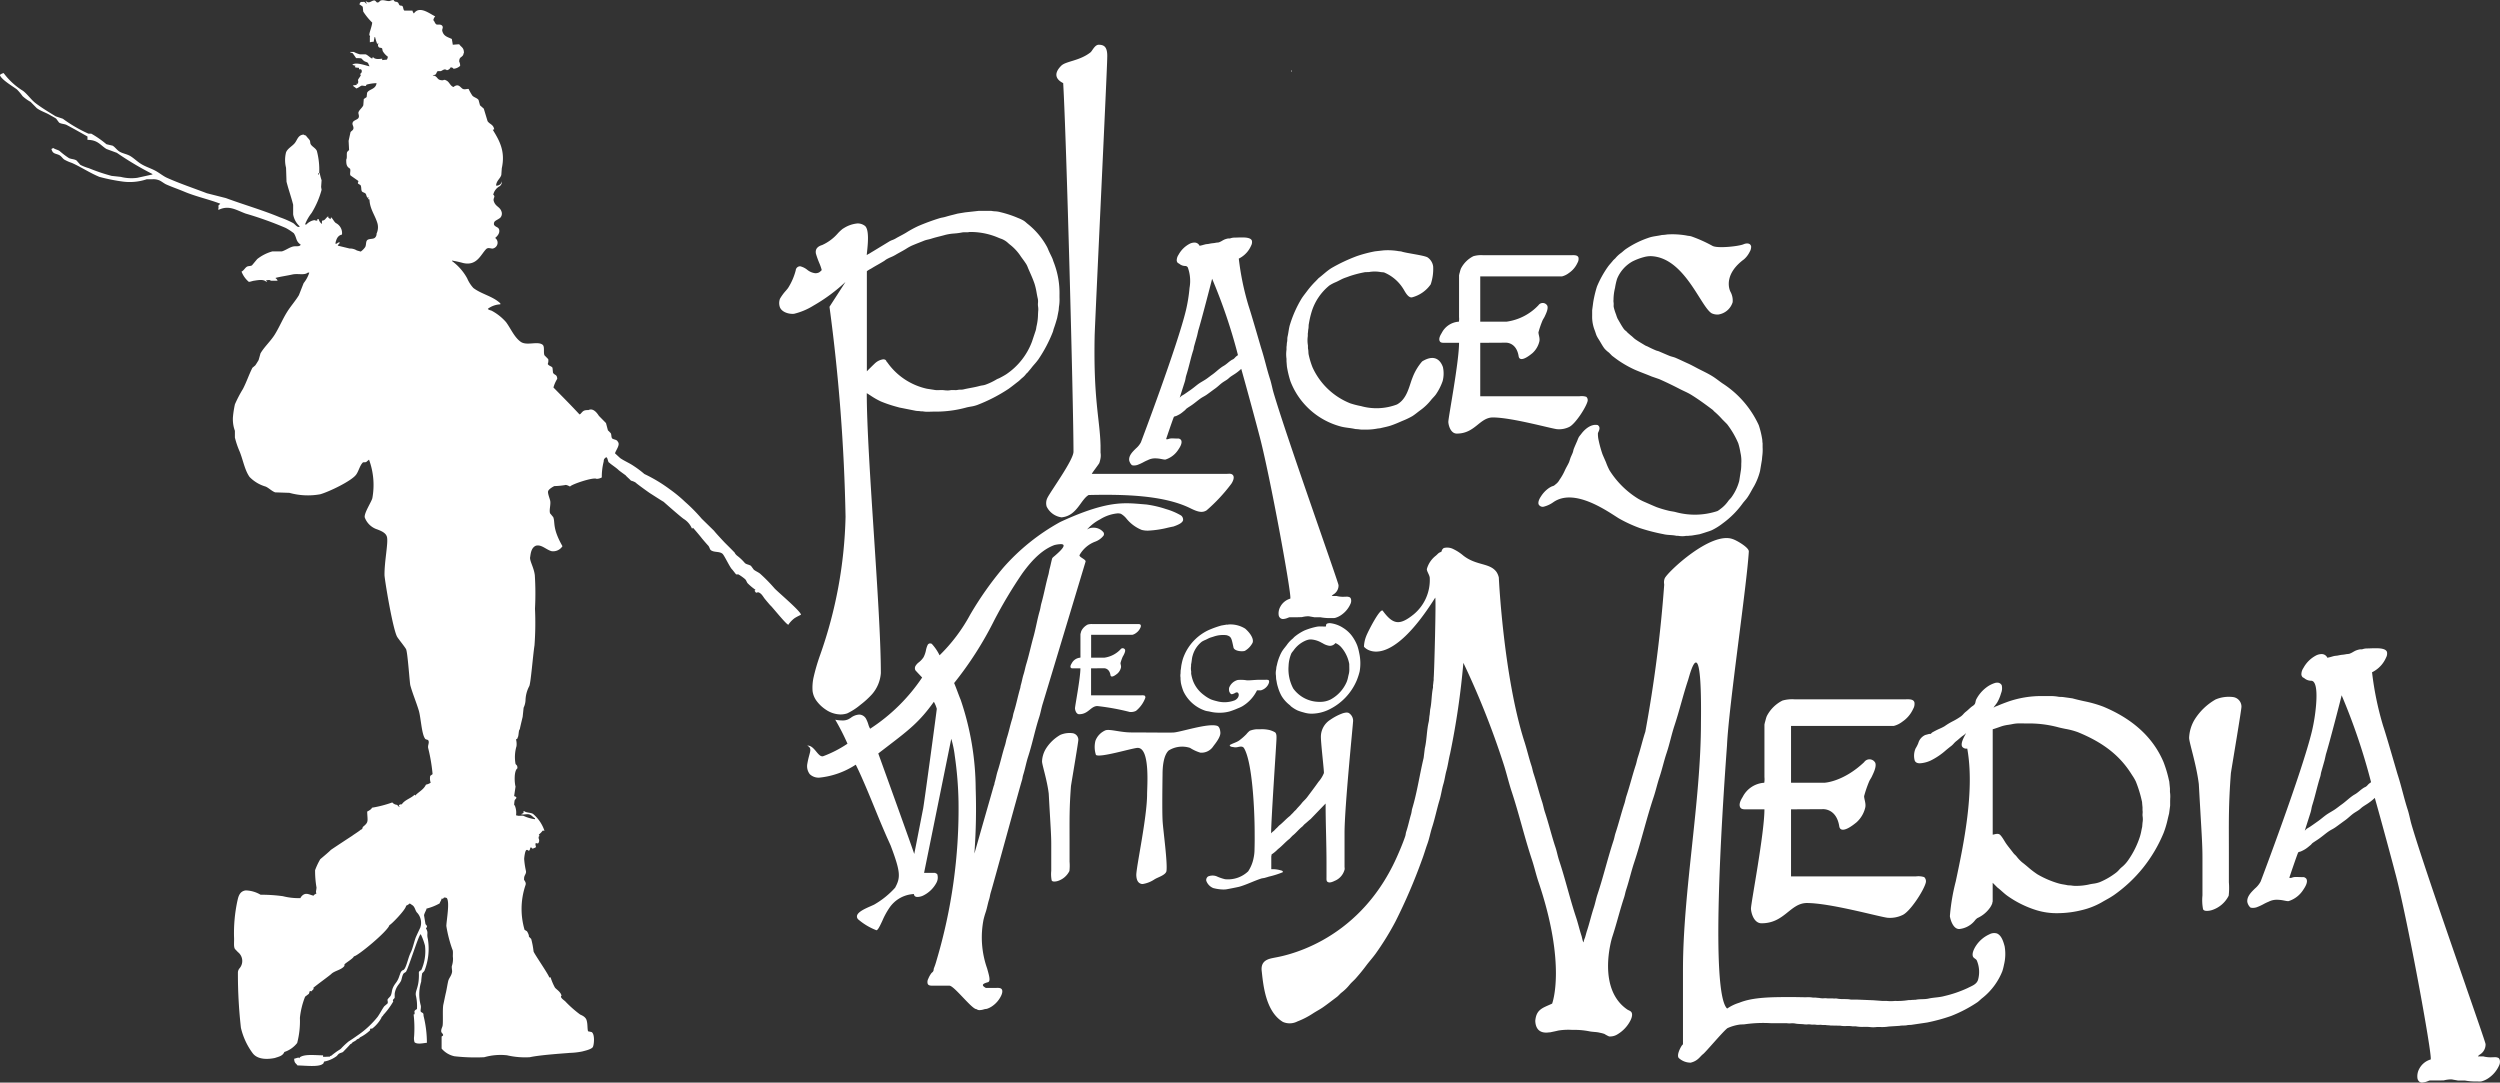 <?xml version="1.0" encoding="UTF-8"?> <svg xmlns="http://www.w3.org/2000/svg" width="373.544" height="161.763" viewBox="0 0 373.544 161.763"><rect x="0" y="0" width="373.544" height="161.763" fill="#333333" stroke="none"/><g transform="translate(-3119 -105)"><path d="M245.525,155.074a.724.724,0,0,1-.417-.116.792.792,0,0,1-.324-.534,2.308,2.308,0,0,1,.279-1.432,2.8,2.8,0,0,1,1.685-1.373.013.013,0,0,0,.01-.006c.165-.217-.826-6.084-1.891-11.766-1.058-5.647-2.513-12.864-3.425-16.184-.43-1.676-2.123-7.928-3.031-11.13a7.88,7.88,0,0,1-1.384,1.051c-.126.082-.255.166-.383.251a3.316,3.316,0,0,0-.329.267h0a3.524,3.524,0,0,1-.3.243c-.126.089-.257.17-.383.247h0c-.134.083-.273.168-.406.263-.21.152-.414.329-.611.5l0,0c-.206.179-.418.364-.641.522-.244.172-.486.351-.72.525l-.005,0,0,0c-.239.178-.487.362-.736.536a5.749,5.749,0,0,1-.5.3,5.754,5.754,0,0,0-.5.3c-.248.173-.494.366-.731.553l0,0c-.23.181-.467.367-.708.537-.153.108-.309.21-.46.309-.178.116-.361.236-.539.365-.069.076-.15.166-.232.255-.1.073-.194.155-.281.226a5.046,5.046,0,0,1-.533.4,5.322,5.322,0,0,1-.674.349.917.917,0,0,1-.139.041c-.105.025-.214.051-.255.121-.095.13-1.261,3.557-1.325,3.789h.116a.15.15,0,0,0,.064.012,1.03,1.03,0,0,0,.284-.069c.044-.015.085-.029.117-.036a1.932,1.932,0,0,1,.455-.043c.118,0,.238.005.355.01s.224.009.329.009h.419a.724.724,0,0,1,.395.232c.33.5-.216,1.314-.422,1.622l-.02.03a4.041,4.041,0,0,1-2.186,1.7.346.346,0,0,1-.09.01,3,3,0,0,1-.483-.071l-.179-.034a5.339,5.339,0,0,0-.976-.105,2.636,2.636,0,0,0-1.271.293,7.283,7.283,0,0,0-.72.341,7.782,7.782,0,0,1-1.095.5,1.914,1.914,0,0,1-.548.08.952.952,0,0,1-.358-.057,1.546,1.546,0,0,1-.463-.848c-.065-.8.578-1.428,1.146-1.988a3.606,3.606,0,0,0,.851-1.049c.057-.141,6.232-16.464,7.672-22.5a26.85,26.85,0,0,0,.6-3.778c.109-1.251.145-2.869-.3-3.477a.533.533,0,0,0-.405-.242c-.03,0-.06,0-.092,0a1.6,1.6,0,0,1-.993-.412.182.182,0,0,0-.086-.039.241.241,0,0,1-.077-.031.7.7,0,0,1-.233-.419,1.692,1.692,0,0,1,.3-1,4.542,4.542,0,0,1,1.952-1.906,1.909,1.909,0,0,1,.749-.177.93.93,0,0,1,.879.548,6.715,6.715,0,0,0,.753-.188l.154-.044a2.447,2.447,0,0,1,.408-.066,2.553,2.553,0,0,0,.336-.05,4.854,4.854,0,0,1,.617-.1,4.417,4.417,0,0,0,.569-.089l.135-.015.017,0,.268-.03a3,3,0,0,0,.6-.287,3.956,3.956,0,0,1,.379-.2,3.28,3.28,0,0,1,.561-.17l.067-.016h.3l.119-.033h.005a2.078,2.078,0,0,1,.6-.1c.174,0,.368-.007.573-.015.244-.009.5-.017.749-.017.71,0,1.544.065,1.7.567a1.238,1.238,0,0,1-.142.836l-.006.013-.015.035a4.337,4.337,0,0,1-1.58,1.859,3.505,3.505,0,0,1-.489.279,46.059,46.059,0,0,0,1.651,8c.4,1.187,1.344,4.449,1.854,6.2.178.614.289.993.308,1.052.283.867.526,1.775.761,2.653s.472,1.762.75,2.623c.136.419.234.843.329,1.253.076.328.154.667.252,1,1.354,4.639,5.255,15.88,8.1,24.088l0,.012c1.692,4.876,2.915,8.4,2.957,8.677a1.757,1.757,0,0,1-.881,1.58c-.146.117-.25.2-.258.258h.791a4.344,4.344,0,0,0,1.046.139c.082,0,.171,0,.266-.007h.038c.1,0,.213-.008.324-.008a1.119,1.119,0,0,1,.6.11c.257.173.279.678.139,1.023a4.454,4.454,0,0,1-1.51,1.906,3.5,3.5,0,0,1-1.116.559,1.366,1.366,0,0,1-.343.034c-.075,0-.152,0-.226-.005h0c-.076,0-.148-.005-.218-.005a8.366,8.366,0,0,1-1.744-.14h-1.046c-.124-.028-.249-.048-.382-.07s-.257-.042-.384-.07a1.522,1.522,0,0,0-.314-.029,4.677,4.677,0,0,0-1.011.145l-.674.019-.064,0-.1,0h-1.279c-.075.021-.164.055-.267.094a2.446,2.446,0,0,1-.826.208Zm-14.407-49.1-.07.31-.013.056-.127.563-.107.376-.052.185q-.164.58-.329,1.159a2.864,2.864,0,0,0-.078.36v0a2.606,2.606,0,0,1-.085.383c-.222.683-.412,1.422-.6,2.135v0c-.182.708-.37,1.439-.589,2.115a4.349,4.349,0,0,0-.127.545v0a4.244,4.244,0,0,1-.128.546l-.86,2.7h.023a1.8,1.8,0,0,1,.553-.438c.064-.039.131-.079.192-.119.3-.2.607-.418.9-.625l.02-.014.312-.221c.207-.146.411-.31.608-.468s.4-.319.6-.463c.231-.162.463-.3.707-.444.149-.088.3-.179.455-.276.229-.145.452-.315.667-.479h0l0,0c.144-.11.294-.224.444-.33.288-.2.563-.433.829-.657h0c.27-.227.55-.461.843-.667.092-.065.187-.121.279-.175s.186-.109.279-.174c.161-.113.319-.242.471-.367a6.283,6.283,0,0,1,.621-.469,1.391,1.391,0,0,1,.158-.082,1.105,1.105,0,0,0,.191-.1,1.748,1.748,0,0,0,.25-.237,1.866,1.866,0,0,1,.237-.228c.028-.021.058-.04.083-.057a.536.536,0,0,0,.173-.152,91.592,91.592,0,0,0-4.393-12.97h0C233.42,97.442,231.564,104.6,231.118,105.977ZM134.4,151.385c-.324-.448.234-1.479.44-1.811.047-.077.166-.169.2-.25V138.245c0-11.72,2.686-25.215,2.686-36.934.08-6.485-.236-8.644-.636-8.965-.513-.413-1.164,2.213-1.289,2.587-.74,2.219-1.29,4.557-2.026,6.776-.453,1.367-.721,2.738-1.176,4.1-.4,1.19-.671,2.438-1.075,3.652-.323.968-.544,1.983-.876,2.976-1.066,3.2-1.84,6.551-2.9,9.753-.449,1.355-.759,2.744-1.2,4.076-.127.385-.172.74-.3,1.125-.646,1.94-1.133,3.988-1.775,5.927-.127.385-2.3,7.759,2.276,10.853h0c.211.128.476.19.6.4.215.364-.017.939-.15,1.2a5.077,5.077,0,0,1-1.926,2.075,2.063,2.063,0,0,1-1.275.326,5.041,5.041,0,0,1-.7-.375,5.137,5.137,0,0,0-.675-.176c-.536-.142-1.065-.1-1.625-.225a11.449,11.449,0,0,0-2.476-.2,9.38,9.38,0,0,0-2.126.1c-.355.094-.767.165-1.125.251l-.525.049c-1.013.057-1.723-.436-1.776-1.751.158-1.741,1.1-1.918,2.521-2.576,0-.017,2.193-5.7-2.071-18.28-.35-1.051-.593-2.151-.95-3.226-1.111-3.34-1.921-6.836-3.026-10.178-.468-1.415-.791-2.861-1.251-4.252a122.774,122.774,0,0,0-5.966-14.986,115.832,115.832,0,0,1-1.986,13.586c-.215.828-.312,1.713-.55,2.551-.179.633-.253,1.325-.45,1.975-.234.774-.334,1.6-.575,2.4-.4,1.322-.681,2.733-1.1,4.026-.28.862-.418,1.71-.726,2.551-.283.772-.5,1.571-.8,2.35a82.467,82.467,0,0,1-3.951,9.2,41.737,41.737,0,0,1-2.976,4.827c-.444.617-.975,1.194-1.426,1.8-.495.668-1.026,1.307-1.575,1.926-.27.3-.622.588-.875.9a7.022,7.022,0,0,1-1.2,1.175c-.248.187-.45.463-.7.65-.68.509-1.354,1.037-2.05,1.526-.461.324-.943.572-1.426.875a12.333,12.333,0,0,1-2.45,1.275,2.5,2.5,0,0,1-2.15.063c-2.669-1.6-2.96-5.81-3.179-7.728-.11-1.535,1.151-1.707,1.9-1.864.786-.165,12.372-1.829,18.271-14.964.44-.981.948-2.178,1.288-3.191.08-.24.068-.435.149-.675.283-.834.469-1.771.726-2.626.089-.3.085-.552.175-.85.73-2.417,1.093-5.02,1.7-7.552l.175-1.425c.3-1.259.276-2.655.575-3.926.087-.371.071-.755.15-1.1.026-.258.05-.517.075-.776.241-1.047.19-2.213.425-3.276v-.35c.047-.212.053-.539.1-.751v-.35c.076-.339.39-12.242.226-11.979-6.806,10.819-10.33,7.767-10.643,7.311a4.753,4.753,0,0,1,.329-1.553c.206-.57,2.138-4.4,2.5-3.782,1.535,2.083,2.522,2.184,4.6.512a6.669,6.669,0,0,0,2.4-5.481c-.047-.459-.507-1.029-.421-1.331a3.792,3.792,0,0,1,1.325-1.951c.163-.123.3-.306.475-.425.112-.079.31-.124.4-.226l.025-.15a.809.809,0,0,1,.3-.35,2.019,2.019,0,0,1,1.451.175,6.782,6.782,0,0,1,1.449.949c1.984,1.554,3.957,1.06,4.972,2.459a2.477,2.477,0,0,1,.35.85c-.008.2.718,14.633,3.756,24.3.425,1.273.709,2.578,1.126,3.826.128.385.171.741.3,1.125.46,1.379.815,2.848,1.276,4.227.174.525.249,1.025.424,1.55.572,1.716,1,3.535,1.576,5.252.222.665.328,1.309.55,1.976.926,2.778,1.6,5.7,2.526,8.478.311.934.522,1.889.825,2.8.067.2.168.869.3.951a2.57,2.57,0,0,1,.2-.675c.117-.35.192-.7.3-1.026.382-1.158.649-2.342,1.025-3.476.22-.665.329-1.311.55-1.976.88-2.64,1.527-5.413,2.4-8.052.128-.385.173-.741.3-1.125.478-1.437.85-2.965,1.326-4.4.128-.386.173-.741.3-1.126.506-1.518.9-3.131,1.4-4.651.127-.386.172-.741.3-1.125.416-1.25.7-2.553,1.125-3.827a203.046,203.046,0,0,0,2.821-21.967c-.009-.083-.017-.167-.025-.25a1.576,1.576,0,0,1,.1-.7c.379-.921,6.95-7.115,10.194-5.864.471.14,2.375,1.207,2.375,1.827-.292,5.043-3,23.168-3.26,28.977-.833,11.365-2.443,36.873,0,39.315h.05a6.476,6.476,0,0,1,1.776-.85c2.071-.854,4.956-.85,7.9-.851.589,0,1.226.019,1.776.026.12,0,.243,0,.366,0a4.3,4.3,0,0,1,.96.052h.425c.189.042.465.034.651.076a2.4,2.4,0,0,0,.583.026,2.328,2.328,0,0,1,.566.024h.776a1.285,1.285,0,0,0,.289.01,1.428,1.428,0,0,1,.335.014c.646.143,1.415.009,2.05.15h.9l2.476.1,1.326.1h.65a6.158,6.158,0,0,0,1.251,0,9.946,9.946,0,0,0,1.85-.1c.223-.05.458-.008.651-.051l.6-.025c.6-.134,1.291-.034,1.9-.175.775-.177,1.6-.163,2.352-.375a17.71,17.71,0,0,0,3.5-1.2c.612-.319,1.318-.525,1.55-1.225a4.382,4.382,0,0,0-.2-2.927c-.151-.242-.48-.3-.576-.6-.17-.544.316-1.353.526-1.651a4.694,4.694,0,0,1,1.95-1.626,1.474,1.474,0,0,1,1.126-.126c.67.287.948,1.168,1.15,1.926a6.717,6.717,0,0,1-.1,2.751,7.867,7.867,0,0,1-.25.974,9.68,9.68,0,0,1-2.926,3.952c-.273.2-.519.476-.8.676a20.242,20.242,0,0,1-3.925,2.049,27.174,27.174,0,0,1-3.576.977l-2.2.324c-.263.06-.537.022-.774.075-.384.086-.791.02-1.15.1l-1.6.1a6.191,6.191,0,0,1-1.25.075h-.551a4.218,4.218,0,0,1-1.075,0c-.294-.027-.583-.025-.866-.022a5.3,5.3,0,0,1-1.184-.078h-.5a4.006,4.006,0,0,0-.915-.049,4.075,4.075,0,0,1-.936-.051l-1.45-.025c-.211-.046-.513-.027-.725-.075h-.45a2.049,2.049,0,0,0-.5-.023,2.211,2.211,0,0,1-.549-.027,1.413,1.413,0,0,0-.327-.011,1.557,1.557,0,0,1-.373-.014,2.049,2.049,0,0,0-.5-.017,2.572,2.572,0,0,1-.474-.008c-.43-.063-.944-.03-1.375-.125a2.582,2.582,0,0,0-.647-.026,2.543,2.543,0,0,1-.629-.024h-2.4a19.558,19.558,0,0,0-3.926.175l-.6.025a6.641,6.641,0,0,0-1.926.55c-.7.543-3.248,3.589-3.63,3.872-.458.34-.743,1-1.839,1.275-.038,0-.075,0-.113,0A2.6,2.6,0,0,1,134.4,151.385ZM29.723,144.219a.533.533,0,0,1-.139-.067.524.524,0,0,0-.106-.055c-.358,0-1.2-.892-2.022-1.754s-1.665-1.754-2.022-1.754H22.942c-.361,0-.645-.021-.755-.287a.979.979,0,0,1,.082-.735,3.741,3.741,0,0,1,.449-.816.966.966,0,0,1,.131-.135.55.55,0,0,0,.229-.444v0a.947.947,0,0,1,.049-.215,8.894,8.894,0,0,0,.347-1.021,79.465,79.465,0,0,0,3.319-23.854,54.135,54.135,0,0,0-.559-6.844,15.114,15.114,0,0,0-.525-2.54c-.007.052-3.993,19.714-4.062,20.037H23.3a.755.755,0,0,0,.133.075.387.387,0,0,1,.193.149A1.632,1.632,0,0,1,23.5,125.2a4.458,4.458,0,0,1-2.062,1.96,2.211,2.211,0,0,1-.76.174c-.341,0-.525-.148-.546-.439a4.7,4.7,0,0,0-3.633,2.014,11.262,11.262,0,0,0-1.084,1.977c-.354.756-.659,1.409-.889,1.421a9.3,9.3,0,0,1-2.741-1.644.6.6,0,0,1-.157-.535c.137-.581,1.232-1.062,2.032-1.413.2-.089.392-.172.537-.245a12.69,12.69,0,0,0,3.124-2.521c.813-1.518.849-2.279-.661-6.283-.11-.253-.231-.519-.338-.755l-.006-.014c-.118-.259-.239-.526-.35-.783-.735-1.693-1.18-2.784-1.652-3.939-.374-.915-.76-1.862-1.328-3.2-.3-.7-1.043-2.438-1.549-3.408a12.088,12.088,0,0,1-5.4,1.933,1.894,1.894,0,0,1-1.468-.514,1.964,1.964,0,0,1-.364-1.565,12.557,12.557,0,0,1,.286-1.264c.211-.782.3-1.106-.3-1.438.033,0,.062,0,.089,0,.471,0,.842.395,1.181.8l.082.1c.3.36.583.7.9.7a.464.464,0,0,0,.143-.023,17.233,17.233,0,0,0,3.618-1.864,35.6,35.6,0,0,0-1.827-3.581l.02,0a5.346,5.346,0,0,0,1.021.108,1.974,1.974,0,0,0,.921-.178c.126-.068.251-.148.371-.225a2.271,2.271,0,0,1,1.268-.476h.007a1.214,1.214,0,0,1,1.008.66,4.975,4.975,0,0,1,.331.825,2.735,2.735,0,0,0,.265.632,27.142,27.142,0,0,0,7.769-7.654c-.008-.01-.083-.089-.188-.2l-.01-.01c-.282-.3-.807-.848-.817-.887a.691.691,0,0,1,.018-.621,1.963,1.963,0,0,1,.509-.558,3.214,3.214,0,0,0,.7-.757,3.835,3.835,0,0,0,.358-1.042,3.368,3.368,0,0,1,.245-.767.41.41,0,0,1,.363-.252.806.806,0,0,1,.239.048l.009,0a7.042,7.042,0,0,1,1.178,1.727,25.309,25.309,0,0,0,4.58-6.083,49.825,49.825,0,0,1,4.916-6.981,31.575,31.575,0,0,1,8.537-6.857c5.317-2.462,8-2.794,9.914-2.794.765,0,1.478.06,2.167.118.254.021.517.044.781.063a15.951,15.951,0,0,1,2.937.685,9.763,9.763,0,0,1,2.252.959.788.788,0,0,1,.3.707c-.1.414-.745.695-1.429.938-.226.042-.5.1-.786.166h-.007a15.066,15.066,0,0,1-3.021.453,3.546,3.546,0,0,1-.936-.108A5.677,5.677,0,0,1,51.9,70.819a2.966,2.966,0,0,0-.844-.737,1.589,1.589,0,0,0-.475-.066,5.989,5.989,0,0,0-2.645.9,6.554,6.554,0,0,0-1.947,1.529,1.545,1.545,0,0,1,.94-.286,1.875,1.875,0,0,1,1.521.685.474.474,0,0,1,.012.5,2.817,2.817,0,0,1-1.27.909,4.515,4.515,0,0,0-2.306,1.977c-.086.156.162.32.425.493s.517.341.465.511l-1.394,4.624-.244.812c-1.76,5.841-4.706,15.616-4.745,15.734-.109.334-.192.686-.272,1.027s-.166.707-.279,1.055c-.314.963-.574,1.972-.825,2.947s-.514,1.993-.829,2.955c-.148.451-.263.923-.374,1.378s-.22.9-.361,1.337a3.052,3.052,0,0,0-.091.4,3.049,3.049,0,0,1-.092.4c-.147.453-1.268,4.523-2.351,8.459-1.057,3.838-2.149,7.808-2.294,8.254a4.813,4.813,0,0,0-.132.548v0a4.728,4.728,0,0,1-.133.553c-.1.294-.169.6-.24.9s-.149.628-.25.937l-.008.025a11.8,11.8,0,0,0-.339,1.18A13.906,13.906,0,0,0,31.064,138c.274.966.471,1.663.29,1.948a.306.306,0,0,1-.223.138c-.341.1-.676.219-.694.4-.013.133.141.281.469.453v-.01h.211c.157,0,.318,0,.459,0h.017c.15,0,.292,0,.427,0s.257,0,.356-.005c.073,0,.15-.005.226-.005.253,0,.529.025.652.209.2.294-.013.793-.082.939a3.967,3.967,0,0,1-1.45,1.654,3.165,3.165,0,0,1-.694.327l-.091.012-.216.029-.081.024-.007,0a2.325,2.325,0,0,1-.661.126A1.025,1.025,0,0,1,29.723,144.219ZM16.176,104.838c-.386.3-.867.663-1.373,1.054.51,1.407,5.266,14.586,5.372,15.019.009-.012.437-2.2.815-4.14l.007-.036c.261-1.339.487-2.5.493-2.511.033-.053.568-3.911,1.057-7.5.486-3.568,1.005-7.452,1-7.507a4.543,4.543,0,0,0-.437-1.048h0C20.979,101.162,19.374,102.391,16.176,104.838ZM41.113,74.756c-1.612.6-3.131,1.938-4.781,4.221A68.255,68.255,0,0,0,32.131,86a52.222,52.222,0,0,1-5.993,9.37c.182.429.35.876.513,1.309.148.4.3.8.467,1.2a41.85,41.85,0,0,1,2.24,13.249,90.789,90.789,0,0,1-.162,9.247v.006c-.019.285-.029.441-.024.448s.708-2.481,1.472-5.152c.7-2.432,1.414-4.947,1.416-4.955a.816.816,0,0,0,.1-.324,1.481,1.481,0,0,1,.048-.227c.085-.261.149-.537.21-.8s.129-.556.218-.831c.21-.645.388-1.316.559-1.964v0c.167-.632.34-1.286.543-1.912.061-.19.1-.378.142-.559v0c.04-.183.081-.371.144-.563.151-.463.279-.955.4-1.43s.247-.95.395-1.408a4.005,4.005,0,0,0,.111-.465,3.923,3.923,0,0,1,.114-.474c.2-.629.368-1.3.526-1.946.133-.546.271-1.111.433-1.648a1.6,1.6,0,0,0,.051-.252,1.617,1.617,0,0,1,.052-.258c.072-.236.13-.489.185-.733v0c.065-.283.131-.576.223-.856.085-.263.151-.54.215-.807.058-.244.118-.5.194-.744.223-.728.414-1.5.6-2.243.14-.567.285-1.154.444-1.718.179-.638.323-1.294.462-1.928v0c.148-.676.3-1.375.5-2.051a5.6,5.6,0,0,0,.124-.564v0c.033-.18.067-.366.121-.556.2-.7.367-1.441.529-2.155.157-.693.32-1.41.512-2.093.046-.163.074-.319.1-.469v0c.028-.15.056-.306.1-.469.066-.234.121-.478.174-.715.063-.282.129-.575.214-.857a2.461,2.461,0,0,1,.315-.292c.523-.453,1.5-1.294,1.366-1.64-.038-.1-.172-.155-.4-.155A4.361,4.361,0,0,0,41.113,74.756ZM176.22,132.119c-.852-.078-1.237-1.444-1.3-1.917a30.269,30.269,0,0,1,.873-5.171c1.144-5.381,2.873-13.512,1.725-19.865h-.056a.758.758,0,0,1-.7-.286c-.268-.447.2-1.314.447-1.78.044-.081.077-.143.1-.194h-.052a1.264,1.264,0,0,1-.344.3h0c-.042.029-.086.059-.126.09-.158.118-.311.251-.458.379s-.3.262-.461.382a2.877,2.877,0,0,0-.37.356,2.869,2.869,0,0,1-.365.353c-.267.2-.535.421-.793.633l0,0a10.205,10.205,0,0,1-2.328,1.57,4.607,4.607,0,0,1-1.562.393c-.442,0-.712-.159-.8-.472a2.718,2.718,0,0,1,.154-1.763,4.792,4.792,0,0,0,.4-.786,1.873,1.873,0,0,1,1.039-1.209l.463-.126.068-.019.046-.013h.21a.5.5,0,0,0,.144-.122.715.715,0,0,1,.092-.088,11.376,11.376,0,0,1,1.148-.583h0a6.513,6.513,0,0,0,.72-.362,9.532,9.532,0,0,1,1.238-.748,9.679,9.679,0,0,0,1.233-.744,2.72,2.72,0,0,0,.342-.329,2.752,2.752,0,0,1,.34-.327c.166-.125.321-.268.472-.407l0,0c.15-.138.306-.281.47-.4l.076-.055.005,0a1.2,1.2,0,0,0,.338-.309,1.276,1.276,0,0,0,.11-.351,1.37,1.37,0,0,1,.1-.332,5.309,5.309,0,0,1,1.471-1.758,4.17,4.17,0,0,1,1.364-.709,1.071,1.071,0,0,1,.277-.037.734.734,0,0,1,.695.378,1.932,1.932,0,0,1-.079,1.155l-.04.122-.006.018A5.756,5.756,0,0,1,182,98.261c-.086.137-.188.271-.287.4s-.184.239-.263.362h.052a1.13,1.13,0,0,1,.376-.193c.059-.022.118-.044.176-.069.469-.206.955-.387,1.47-.578a15.106,15.106,0,0,1,5.329-.866c.16,0,.326,0,.485,0h.006c.161,0,.327,0,.489,0a6.471,6.471,0,0,1,1.383.114l.216.01h.035l.044,0,.256.012.72.1.066.009.049.007.636.091c.555.157,1.14.288,1.706.416a17.929,17.929,0,0,1,2.888.818c4.432,1.84,7.462,4.622,9.005,8.269a17.615,17.615,0,0,1,.782,2.579l0,.011.081.324q.035.357.071.714l.01.1.023.232v.525a4.378,4.378,0,0,1,.036.995v0c0,.139-.009.27-.009.394v.657q-.041.3-.081.6l-.013.1q-.032.24-.064.481c-.068.263-.132.528-.194.785a14,14,0,0,1-.62,2.1,21.489,21.489,0,0,1-3.108,5.255,21.194,21.194,0,0,1-4.321,4.038,12.527,12.527,0,0,1-1.116.676c-.227.127-.461.258-.7.4a11.1,11.1,0,0,1-2.933,1.158,15.221,15.221,0,0,1-3.684.469,10.231,10.231,0,0,1-3.228-.473,15.3,15.3,0,0,1-4.3-2.153c-.263-.192-.513-.413-.754-.626-.222-.2-.451-.4-.691-.58-.17-.172-.345-.346-.513-.514l-.009-.009-.187-.187v2.809a.407.407,0,0,0-.048.17.59.59,0,0,1-.031.144,3.192,3.192,0,0,1-.289.552,4.651,4.651,0,0,1-1.917,1.6,1.645,1.645,0,0,0-.333.309,3.425,3.425,0,0,1-2.3,1.318C176.341,132.127,176.28,132.124,176.22,132.119Zm6.044-14.17c.249.094.585.645.831,1.047.086.141.16.262.218.345.2.291.43.577.648.855v0c.15.191.305.388.454.587a2.083,2.083,0,0,0,.24.254,2.127,2.127,0,0,1,.233.245,5.5,5.5,0,0,0,.814.866c.3.224.584.467.863.7a13.342,13.342,0,0,0,1.447,1.109,14.02,14.02,0,0,0,3.019,1.313,6.168,6.168,0,0,0,.892.2c.2.034.4.069.605.117l.167.009h0l.328.017a3.858,3.858,0,0,0,.779.063,8.918,8.918,0,0,0,1.846-.194c.235-.059.466-.1.689-.131a4.348,4.348,0,0,0,.991-.237,10.883,10.883,0,0,0,2.467-1.444,3.119,3.119,0,0,0,.411-.4,3.15,3.15,0,0,1,.4-.39,4.875,4.875,0,0,0,.945-1.024,13.169,13.169,0,0,0,1.759-3.519,7.69,7.69,0,0,0,.223-.916c.036-.181.074-.369.119-.554.009-.1.017-.21.026-.315s.017-.21.026-.315a2.816,2.816,0,0,0,.027-.866,2,2,0,0,1-.015-.525,1.831,1.831,0,0,0-.012-.473v-.446c-.02-.206-.04-.415-.059-.619l0-.051-.014-.145-.026-.1a18.034,18.034,0,0,0-.894-2.914,6.54,6.54,0,0,0-.53-.918c-.055-.084-.1-.16-.152-.236-1.744-2.76-4.2-4.679-7.955-6.222a10.461,10.461,0,0,0-1.873-.5c-.414-.084-.84-.171-1.25-.287a16.953,16.953,0,0,0-4.516-.525c-.144,0-.295,0-.454-.005s-.345-.006-.52-.006a5.323,5.323,0,0,0-1.126.09c-.221.051-.448.086-.667.12a6.051,6.051,0,0,0-.934.195c-.173.056-.353.12-.527.182h0c-.294.1-.6.213-.887.289v15.752a2.248,2.248,0,0,0,.241-.05,1.95,1.95,0,0,1,.45-.072A.711.711,0,0,1,182.264,117.949Zm-35.551,13.317c-1.169-.068-1.513-1.726-1.513-2.2,0-.828,2.011-11.227,2.011-14.823H144.7c-.477,0-.888.027-1.077-.257-.335-.5.133-1.269.334-1.59a3.883,3.883,0,0,1,3.23-2.128,3.314,3.314,0,0,0,.025-.846v-7.87c.042-.064.024-.144.051-.231.1-.313.177-.725.31-1.025a5.307,5.307,0,0,1,2.332-2.308,5.208,5.208,0,0,1,1.871-.18h16.15c.733,0,1.511-.125,1.693.436a1.435,1.435,0,0,1-.179.974,4.585,4.585,0,0,1-1.616,1.923,3.526,3.526,0,0,1-1.307.642H151.186v8.485h4.979s2.8-.105,5.942-3.076a.973.973,0,0,1,1.667.1c.224.6-.323,1.623-.489,2-.11.252-.3.5-.41.743a17.348,17.348,0,0,0-.769,2.231c0,.487.32,1.119.16,1.749a4.3,4.3,0,0,1-1.284,2.156c-1.974,1.627-2.523,1.148-2.594.581-.434-2.692-2.453-2.537-2.453-2.537l-4.75.025v10.024h18.637a2.87,2.87,0,0,1,1.256.1.845.845,0,0,1,.231.871c-.343,1.234-2.344,4.284-3.445,4.789a4.325,4.325,0,0,1-2.294.413c-1.376-.184-8.539-2.2-12.052-2.2-2.469.043-3.324,3.027-6.715,3.027Zm66.034-2.118a7.03,7.03,0,0,1-.087-2.031v-5.651c0-2.188-.141-3.74-.544-11-.369-3-1.449-6.194-1.449-6.927a5.763,5.763,0,0,1,.79-2.659,8.884,8.884,0,0,1,3.16-3.055,5.105,5.105,0,0,1,2.555-.369h0a1.447,1.447,0,0,1,1.316,1.423c.028.345-1.264,7.953-1.58,9.954-.368,4.9-.3,7.159-.3,11.955v4.356a10.2,10.2,0,0,1-.029,2,4.244,4.244,0,0,1-2.413,2.119,2.659,2.659,0,0,1-.828.152C213.062,129.418,212.821,129.351,212.747,129.148ZM64.845,126a1.843,1.843,0,0,1-1.034-1.093.647.647,0,0,1,.274-.639,1.734,1.734,0,0,1,1.227-.041,7.2,7.2,0,0,0,1.295.452,4.362,4.362,0,0,0,3.465-1.176,5.5,5.5,0,0,0,.817-2.022,6.157,6.157,0,0,0,.134-1.3c.036-1.261.018-2.076.018-2.631-.014-3.41-.356-10.332-1.571-12.425-.2-.339-.549-.272-.9-.2a1.585,1.585,0,0,1-.559.043c-.242-.059-.59-.037-.674-.245-.016-.025-.016-.034-.02-.082.427-.266.979-.389,1.389-.673a8.759,8.759,0,0,0,1.1-.959,3.062,3.062,0,0,1,.51-.511,3.649,3.649,0,0,1,1-.224h.572a5.075,5.075,0,0,1,1.389.122,3.488,3.488,0,0,1,.819.341c.261.229.206.746.206.969,0,.531-.793,11.936-.8,14.106h.02a1.351,1.351,0,0,1,.327-.306c.186-.141.319-.347.51-.49.109-.115.218-.232.327-.346.58-.439,1.053-1.012,1.633-1.45l.184-.2a4.783,4.783,0,0,0,.47-.49c.081-.075.163-.15.245-.224.258-.341.58-.618.837-.96.24-.318.577-.578.816-.9.58-.775,1.153-1.529,1.715-2.327a4.5,4.5,0,0,0,.8-1.293c.061-.149-.448-4.384-.448-5.417a3.009,3.009,0,0,1,1.4-2.549,8.036,8.036,0,0,1,1.858-.969c.266-.078.745-.209.992.01a1.361,1.361,0,0,1,.548,1.315c0,.36-1.264,12.708-1.264,16.559v5.023c0,.125.033.3.02.388a2.5,2.5,0,0,1-1.531,1.756c-.153.08-.709.338-.96.164-.271-.089-.225-.421-.225-.777v-2.062c0-3.022-.133-5.87-.133-8.893-.007,0-2.133,2.209-2.235,2.317-.322.244-.6.532-.92.776-.108.117-.218.232-.326.348-.535.405-.935.963-1.471,1.368l-.449.469c-.611.462-1.105,1.07-1.715,1.531a5.743,5.743,0,0,1-.96.8,1.173,1.173,0,0,1-.041.286v1.92h0a4.208,4.208,0,0,1,1.327.142c.153.05.324.05.388.185.028.045.011.066,0,.122a13.088,13.088,0,0,1-2.063.653c-.205.068-.46.14-.674.2l-.387.062c-1.06.323-2.323.966-3.41,1.262-.609.133-1.46.3-1.9.376a2.685,2.685,0,0,1-.413.028A6.408,6.408,0,0,1,64.845,126Zm-10.666-.606c-.575-.11-.8-.6-.823-1.342,0-1.239,1.614-8.635,1.614-12.079,0-1.13.479-6.916-1.4-6.916-.739,0-5.658,1.527-6.243,1.052a3.82,3.82,0,0,1-.073-2.119,2.759,2.759,0,0,1,1.535-1.572c.694-.182,2.192.329,3.813.332,1.915,0,5.422.043,6.217.016,1,0,5.313-1.485,6.66-.987.324.141.414.635.439.987.051.672-.754,1.649-1.042,2.028a2.105,2.105,0,0,1-1.954.976,6.278,6.278,0,0,1-1.539-.713,3.809,3.809,0,0,0-3.193.394h0c-.74.712-.911,2.3-.911,3.59-.021,1.563-.075,5.345.007,6.907.082,1.452.768,6.3.575,7.537-.154.615-1.347.917-1.809,1.233a4.336,4.336,0,0,1-1.758.683A.832.832,0,0,1,54.178,125.394Zm-13.469-.551a4.865,4.865,0,0,1-.061-1.409v-3.92c0-1.518-.1-2.595-.377-7.632-.256-2.082-1-4.3-1-4.806a3.989,3.989,0,0,1,.548-1.845,6.152,6.152,0,0,1,2.192-2.119,3.54,3.54,0,0,1,1.772-.256h0a1,1,0,0,1,.913.987c.02.239-.877,5.518-1.1,6.906-.256,3.4-.212,4.967-.212,8.294v3.022a7.074,7.074,0,0,1-.02,1.389,2.944,2.944,0,0,1-1.674,1.47,1.848,1.848,0,0,1-.574.106C40.927,125.03,40.761,124.984,40.709,124.843ZM6.986,99.357A5.4,5.4,0,0,1,5.557,98a3.14,3.14,0,0,1-.569-1.432,7.176,7.176,0,0,1,.13-1.967,29.447,29.447,0,0,1,1.015-3.472v0a66.209,66.209,0,0,0,3.782-20.6,272.9,272.9,0,0,0-2.4-31.375c0-.008.622-.969,1.169-1.818.755-1.171,1.214-1.882,1.216-1.89a25.544,25.544,0,0,1-4.793,3.536,9.788,9.788,0,0,1-2.881,1.213,2.264,2.264,0,0,1-.232.012c-.829,0-1.759-.39-1.933-1.135a1.853,1.853,0,0,1,.055-1.124A7.03,7.03,0,0,1,1,36.744l0,0c.132-.157.245-.292.314-.383A9.2,9.2,0,0,0,2.471,33.7a.656.656,0,0,1,.671-.6,2.663,2.663,0,0,1,1.027.505,2.315,2.315,0,0,0,1.246.533,1.293,1.293,0,0,0,.546-.125,2.154,2.154,0,0,0,.395-.345,6.8,6.8,0,0,0-.373-1.071,13.085,13.085,0,0,1-.5-1.4c-.147-.84.472-1.132.95-1.279A6.839,6.839,0,0,0,8.769,28.17a5.991,5.991,0,0,1,.761-.7l.089-.048.022-.012a4.583,4.583,0,0,1,2.067-.714,1.785,1.785,0,0,1,1.1.364c.671.537.437,2.754.325,3.82v0c-.026.247-.047.442-.047.538h.02a1.1,1.1,0,0,1,.251-.158c.053-.028.107-.055.158-.088.173-.109.345-.213.528-.323h0l.009-.005c.131-.079.266-.16.4-.243.343-.21.7-.423,1.038-.629.308-.186.656-.4.984-.6a2.872,2.872,0,0,1,.439-.2,2.879,2.879,0,0,0,.439-.2c.26-.158.533-.3.8-.443h0c.269-.143.548-.291.813-.453a15.808,15.808,0,0,1,1.838-1,32.727,32.727,0,0,1,3.1-1.143,4.341,4.341,0,0,1,.487-.118c.147-.029.3-.06.453-.107.342-.1.7-.2,1.056-.285h0c.257-.065.522-.133.779-.2l.293-.048.831-.136,1.039-.114.28-.031.723-.08v0h1.817a4.041,4.041,0,0,0,.6.073,3.577,3.577,0,0,1,.667.091l.164.044a16.448,16.448,0,0,1,2.286.731c.109.048.221.094.319.134a5.456,5.456,0,0,1,.865.416,3.15,3.15,0,0,1,.375.3c.083.073.17.149.258.215a11.23,11.23,0,0,1,2.736,3.226,3.962,3.962,0,0,1,.273.571c.03.073.062.149.1.225.076.173.163.352.248.525s.183.374.263.558a2.54,2.54,0,0,1,.1.273,2.66,2.66,0,0,0,.088.257,12.686,12.686,0,0,1,.878,4.962c0,.108,0,.22,0,.327v.012a6.5,6.5,0,0,1-.083,1.417c-.009.1-.017.2-.025.3q-.008.1-.016.191-.059.3-.117.6l-.108.56c-.137.482-.3,1.038-.49,1.552a2.211,2.211,0,0,0-.075.258,2.089,2.089,0,0,1-.089.293,20.829,20.829,0,0,1-2.165,4.1,8.369,8.369,0,0,1-.559.69c-.156.179-.317.364-.461.555-.088.116-.182.227-.273.334l0,0c-.092.108-.187.219-.276.337L37.079,49l-.17.155a2.952,2.952,0,0,1-.53.57,4.112,4.112,0,0,0-.336.295,3.886,3.886,0,0,1-.338.3c-.185.139-.375.288-.543.419-.293.229-.6.466-.906.684a24.128,24.128,0,0,1-4.635,2.389,4.913,4.913,0,0,1-1.008.254c-.24.043-.487.087-.727.155a17.181,17.181,0,0,1-4.737.592c-.151,0-.307.005-.473.01h0c-.165.005-.337.01-.5.01a3.457,3.457,0,0,1-.737-.062h-.266a2.638,2.638,0,0,0-.416-.047,2.594,2.594,0,0,1-.461-.056l-1.512-.3L18.45,54.3l-.509-.1-.212-.06-.04-.012a19.514,19.514,0,0,1-2.484-.827,11.326,11.326,0,0,1-1.552-.884l0,0c-.186-.12-.379-.244-.568-.359,0,4.818.535,13,1.052,20.915v0c.517,7.915,1.052,16.1,1.052,20.918a5.407,5.407,0,0,1-1.314,3.147,12.73,12.73,0,0,1-1.725,1.574,9.417,9.417,0,0,1-1.985,1.29,3.217,3.217,0,0,1-1,.161A4.02,4.02,0,0,1,6.986,99.357Zm17.673-47.74a3.672,3.672,0,0,0,.5.034,1.939,1.939,0,0,0,.4-.034,1.441,1.441,0,0,1,.311-.027c.078,0,.16,0,.239.006h.005c.078,0,.158.006.234.006a1.361,1.361,0,0,0,.294-.026,2.144,2.144,0,0,1,.448-.04,1.964,1.964,0,0,0,.45-.042c.349-.086.712-.154,1.064-.22.444-.083.9-.17,1.325-.29a3.571,3.571,0,0,1,.392-.08h0a2.771,2.771,0,0,0,.464-.1A9.243,9.243,0,0,0,32.48,50a1.691,1.691,0,0,1,.249-.117,2.068,2.068,0,0,0,.2-.088c.3-.156.651-.343.979-.551a10.155,10.155,0,0,0,3.86-4.88l.138-.413.414-1.24a2.669,2.669,0,0,0,.092-.429v0a3.5,3.5,0,0,1,.071-.365,8,8,0,0,0,.188-1.631c.005-.1.01-.2.016-.31,0-.037,0-.078.008-.12a2.744,2.744,0,0,0-.008-.7,2.312,2.312,0,0,1-.019-.592,2.217,2.217,0,0,0-.021-.593c-.073-.3-.129-.608-.182-.905a9.642,9.642,0,0,0-.308-1.34c-.221-.657-.495-1.275-.76-1.871l-.02-.045-.119-.269c-.036-.081-.068-.163-.1-.243v0a3.1,3.1,0,0,0-.226-.489c-.166-.272-.36-.535-.547-.791v0c-.089-.121-.181-.247-.269-.371a7.258,7.258,0,0,0-1.572-1.735c-.108-.081-.214-.173-.316-.263a2.992,2.992,0,0,0-1.179-.7h0c-.111-.043-.226-.087-.339-.136a10.491,10.491,0,0,0-4.288-.838,1.482,1.482,0,0,1-.478.042h-.222a2.052,2.052,0,0,0-.363.02,9.3,9.3,0,0,1-1.183.161,7.572,7.572,0,0,0-1.349.207c-.274.078-.557.15-.832.22h-.005c-.42.107-.855.217-1.265.35-.162.052-.322.09-.478.126h0a3.91,3.91,0,0,0-.623.181c-.233.1-.478.192-.695.277-.371.145-.754.3-1.123.458a7.152,7.152,0,0,0-.838.468l-.1.062c-.255.157-.52.3-.776.442h0c-.243.133-.494.27-.733.416a5.794,5.794,0,0,1-.679.334,5.7,5.7,0,0,0-.689.34c-.049.03-.1.069-.151.107h0c-.044.033-.09.068-.133.1-.322.2-.658.394-.983.578l0,0c-.3.168-.6.341-.892.522-.028.017-.089.052-.166.1l-.008,0a3.536,3.536,0,0,0-.56.349V48.779h.02c.061-.087,1.208-1.212,1.3-1.28l.017-.012A2.241,2.241,0,0,1,15.547,47a.684.684,0,0,1,.269.052.358.358,0,0,1,.186.2.444.444,0,0,0,.1.147,1.657,1.657,0,0,1,.133.171,9.81,9.81,0,0,0,5.831,3.824l.926.143.136.021a2.2,2.2,0,0,0,.5.048c.1,0,.2,0,.3-.007h.009c.095,0,.2-.007.306-.007A2.879,2.879,0,0,1,24.659,51.617Zm20.147,48.414c-.471-.028-.609-.7-.609-.887,0-.334.81-4.52.81-5.968H44c-.192,0-.358.011-.433-.1-.135-.2.054-.511.134-.64a1.564,1.564,0,0,1,1.3-.857,1.352,1.352,0,0,0,.01-.341V88.068c.016-.025.009-.058.02-.093.041-.126.071-.291.125-.413a2.136,2.136,0,0,1,.939-.929,2.1,2.1,0,0,1,.753-.073h6.5c.3,0,.608-.051.681.176a.573.573,0,0,1-.072.391,1.841,1.841,0,0,1-.65.774,1.422,1.422,0,0,1-.526.258H46.607v3.416h2A4.081,4.081,0,0,0,51,90.339a.391.391,0,0,1,.671.041c.091.242-.13.653-.2.8-.045.1-.121.2-.165.3a6.968,6.968,0,0,0-.31.9c0,.2.129.451.064.7a1.729,1.729,0,0,1-.517.868c-.794.655-1.016.461-1.044.234-.175-1.083-.988-1.021-.988-1.021l-1.912.011v4.036h7.5a1.155,1.155,0,0,1,.506.041.34.34,0,0,1,.093.351,4.556,4.556,0,0,1-1.387,1.927,1.741,1.741,0,0,1-.924.167,35.139,35.139,0,0,0-4.852-.887c-.994.018-1.338,1.219-2.7,1.219ZM78.5,99.8l-.114-.033-.026-.007a7.177,7.177,0,0,1-.921-.3,5.228,5.228,0,0,1-.95-.592.849.849,0,0,1-.1-.1.857.857,0,0,0-.1-.1,4.974,4.974,0,0,1-1.226-1.365,6.229,6.229,0,0,1-.556-1.365l-.035-.11a4.608,4.608,0,0,1-.136-.612c-.025-.143-.051-.29-.085-.435,0-.054-.006-.108-.009-.162l-.005-.091-.014-.27a2.483,2.483,0,0,1,.028-.9q.01-.095.02-.189t.021-.2c.032-.12.062-.241.091-.358v-.008a7.165,7.165,0,0,1,.348-1.135l.047-.11a5.362,5.362,0,0,1,.366-.744A7,7,0,0,1,75.6,90l0-.005c.083-.1.169-.212.25-.32a4.464,4.464,0,0,1,.826-.9,1.462,1.462,0,0,0,.179-.172,1.415,1.415,0,0,1,.18-.173,7.431,7.431,0,0,1,1.432-.909,10.3,10.3,0,0,1,1.777-.551,2.6,2.6,0,0,1,.612-.058c.127,0,.257,0,.383.008s.249.008.369.008h0c.1,0,.1-.062.1-.141a.292.292,0,0,1,.186-.308,1.249,1.249,0,0,1,.4-.06,4.484,4.484,0,0,1,1.944.691,4.873,4.873,0,0,1,1.263,1.117,6.4,6.4,0,0,1,.861,1.515,7.146,7.146,0,0,1,.281,1.037l.008.036.021.1a7.117,7.117,0,0,1,.06,2.71,9.6,9.6,0,0,1-.459,1.4,8.552,8.552,0,0,1-4.023,4.257,6.082,6.082,0,0,1-2.675.666A3.983,3.983,0,0,1,78.5,99.8Zm.31-10.834a4.231,4.231,0,0,0-1.927,1.492c-.043.059-.091.118-.134.171v0a2.943,2.943,0,0,0-.213.287,5.3,5.3,0,0,0-.427,1.915,6.142,6.142,0,0,0,.7,3.357A4.824,4.824,0,0,0,80.8,98.181,3.45,3.45,0,0,0,82.4,97.82a5.41,5.41,0,0,0,2.4-2.636,4.294,4.294,0,0,0,.211-.747v0c.03-.138.062-.281.1-.418a2.792,2.792,0,0,0,.075-.734c0-.19-.007-.383-.01-.57v-.025l0-.163a5.227,5.227,0,0,0-1.2-2.509,2.336,2.336,0,0,0-.858-.618l-.045.044a1.038,1.038,0,0,1-.845.363h-.013a2.629,2.629,0,0,1-1-.375l-.2-.1a3.606,3.606,0,0,0-1.565-.478,1.749,1.749,0,0,0-.641.119h0ZM64.387,99.65c-.258-.066-.493-.072-.729-.151a5.55,5.55,0,0,1-3.265-2.907,7.651,7.651,0,0,1-.372-1.24c-.019-.174-.037-.349-.055-.524v-.261a1.869,1.869,0,0,1,0-.621q.007-.227.014-.454c.072-.315.075-.671.151-.964a6.694,6.694,0,0,1,.221-.868,7.718,7.718,0,0,1,.469-1.061,7.333,7.333,0,0,1,3.306-3.126,14.307,14.307,0,0,1,1.942-.7l.731-.125a.566.566,0,0,1,.145-.005.341.341,0,0,0,.186-.022,4.171,4.171,0,0,1,2.5.623c.932.822,1.288,1.644,1.1,2.11a2.994,2.994,0,0,1-1.151,1.206c-.384.137-1.508.055-1.691-.457-.31-1.407-.3-1.68-1.056-1.884a4.348,4.348,0,0,0-1.956.22c-.221.075-.416.119-.62.207-.187.081-.382.195-.565.275a3.15,3.15,0,0,0-.551.276,4.008,4.008,0,0,0-1.364,2.079c-.127.381-.123.818-.22,1.24-.032.138,0,.29-.028.414a2.24,2.24,0,0,0,.014.619c.041.181-.013.354.028.524a6.4,6.4,0,0,0,.248.937,4.713,4.713,0,0,0,1.653,2.163,5.437,5.437,0,0,0,1.019.633,6.584,6.584,0,0,0,.855.261,4.254,4.254,0,0,0,2.72-.116c.768-.384.692-1.137.35-1.185-.26-.021-.254.14-.747.267-.238.055-.408-.355-.425-.411a1.363,1.363,0,0,1-.02-.535,1.9,1.9,0,0,1,1.274-1.172,5.25,5.25,0,0,1,1.412.055c.7,0,1.153-.085,1.856-.085h.881a1.235,1.235,0,0,1,.427.027c.284.127.033.632-.069.786a1.786,1.786,0,0,1-1.019.758h-.593a5.669,5.669,0,0,1-2.218,2.4,5.345,5.345,0,0,1-.661.3,11.2,11.2,0,0,1-1.213.455,5.5,5.5,0,0,1-1.531.195A5.737,5.737,0,0,1,64.387,99.65ZM74.916,85.693a.7.7,0,0,1-.285-.469,2.021,2.021,0,0,1,.245-1.257,2.461,2.461,0,0,1,1.48-1.206.012.012,0,0,0,.009-.005c.146-.191-.725-5.344-1.66-10.336C73.777,67.459,72.5,61.12,71.7,58.2c-.379-1.478-1.867-6.972-2.662-9.776a6.924,6.924,0,0,1-1.217.924l0,0c-.108.07-.22.143-.33.217a2.889,2.889,0,0,0-.29.235,3.221,3.221,0,0,1-.26.215c-.11.078-.225.148-.335.216s-.242.149-.36.233c-.186.133-.365.289-.538.44s-.368.32-.564.459c-.217.152-.431.312-.639.466s-.429.319-.648.472a5.062,5.062,0,0,1-.437.264,5.075,5.075,0,0,0-.441.268c-.219.153-.435.323-.644.487s-.411.323-.622.472c-.133.094-.268.182-.4.267-.158.1-.321.21-.479.325l-.2.218-.006.007c-.085.064-.169.133-.25.2a4.414,4.414,0,0,1-.466.351,4.623,4.623,0,0,1-.592.307.83.83,0,0,1-.124.036c-.092.022-.187.045-.223.106-.078.107-1.111,3.136-1.164,3.328h.1a.129.129,0,0,0,.057.011.91.91,0,0,0,.25-.061c.038-.013.074-.025.1-.032a1.693,1.693,0,0,1,.4-.037c.1,0,.208,0,.31.008h0c.1,0,.2.008.288.008h.368a.636.636,0,0,1,.347.2c.291.437-.191,1.156-.372,1.426l-.016.024a3.553,3.553,0,0,1-1.92,1.49.31.31,0,0,1-.079.008,2.593,2.593,0,0,1-.422-.062l-.159-.03a4.658,4.658,0,0,0-.857-.092,2.316,2.316,0,0,0-1.117.258,6.359,6.359,0,0,0-.634.3,6.877,6.877,0,0,1-.959.434,1.7,1.7,0,0,1-.482.071.831.831,0,0,1-.314-.05,1.353,1.353,0,0,1-.407-.745c-.058-.7.508-1.255,1.007-1.745a3.175,3.175,0,0,0,.747-.922c.05-.124,5.477-14.477,6.738-19.762a23.593,23.593,0,0,0,.53-3.318,5.9,5.9,0,0,0-.262-3.054.468.468,0,0,0-.356-.213.793.793,0,0,1-.081,0,1.4,1.4,0,0,1-.872-.362.165.165,0,0,0-.075-.034.211.211,0,0,1-.068-.027.608.608,0,0,1-.2-.367,1.491,1.491,0,0,1,.266-.878,3.988,3.988,0,0,1,1.715-1.674,1.68,1.68,0,0,1,.658-.155.816.816,0,0,1,.772.482,5.934,5.934,0,0,0,.663-.165l.011,0,.122-.035a2.151,2.151,0,0,1,.359-.059,2.21,2.21,0,0,0,.295-.044,4.167,4.167,0,0,1,.54-.085,3.876,3.876,0,0,0,.5-.078l.093-.01H65.4l.267-.03a2.64,2.64,0,0,0,.526-.253,3.492,3.492,0,0,1,.332-.176,2.913,2.913,0,0,1,.5-.151l.053-.013h.266l.108-.03a1.835,1.835,0,0,1,.525-.092c.151,0,.319-.007.5-.013h.006c.215-.008.436-.015.657-.015.623,0,1.356.057,1.494.5a1.09,1.09,0,0,1-.124.732l-.007.017-.012.028A3.821,3.821,0,0,1,69.1,31.705a3.208,3.208,0,0,1-.429.245,40.41,40.41,0,0,0,1.45,7.024c.344,1.033,1.174,3.885,1.619,5.417v0l.011.036c.151.52.251.863.268.916.247.76.461,1.556.667,2.326v0c.2.762.415,1.549.66,2.306.118.365.2.735.287,1.093v0c.067.29.136.589.223.885,1.191,4.083,4.624,13.974,7.131,21.2l.009.026c1.476,4.252,2.542,7.324,2.579,7.567a1.546,1.546,0,0,1-.775,1.388c-.128.1-.22.176-.226.226h.695a3.812,3.812,0,0,0,.918.122c.077,0,.162,0,.253-.007h.015c.088,0,.187-.007.283-.007a.986.986,0,0,1,.531.1c.225.152.245.6.122.9a3.914,3.914,0,0,1-1.326,1.674,3.081,3.081,0,0,1-.98.49,1.2,1.2,0,0,1-.3.03c-.067,0-.135,0-.2,0s-.13,0-.191,0a7.343,7.343,0,0,1-1.531-.123h-.919c-.107-.024-.217-.042-.332-.061s-.227-.037-.341-.062a1.338,1.338,0,0,0-.276-.025,4.241,4.241,0,0,0-.888.128l-.28.008-.456.013H76.243c-.065.018-.143.048-.233.082h0a2.149,2.149,0,0,1-.726.183A.637.637,0,0,1,74.916,85.693ZM62.624,42.667l-.123.545-.029.127-.032.144-.272.959-.157.552a2.494,2.494,0,0,0-.068.316,2.279,2.279,0,0,1-.075.338c-.2.6-.363,1.25-.524,1.878s-.325,1.264-.517,1.858a3.76,3.76,0,0,0-.112.481,3.748,3.748,0,0,1-.112.48l-.756,2.368h.02a1.576,1.576,0,0,1,.485-.385l0,0c.059-.036.114-.069.166-.1.27-.18.538-.37.8-.553l.006,0,.28-.2c.181-.128.359-.271.532-.409s.35-.281.53-.408c.2-.142.406-.263.62-.39.131-.078.266-.158.4-.243.2-.128.4-.278.587-.423l.006,0c.126-.1.256-.2.387-.288.253-.178.5-.381.729-.578s.482-.4.74-.585c.081-.057.165-.106.245-.153s.164-.1.245-.153c.141-.1.279-.212.412-.321a5.545,5.545,0,0,1,.548-.413,1.2,1.2,0,0,1,.138-.072.98.98,0,0,0,.168-.092,1.557,1.557,0,0,0,.221-.209h0a1.634,1.634,0,0,1,.207-.2c.025-.019.051-.036.072-.049a.479.479,0,0,0,.152-.134,80.447,80.447,0,0,0-3.859-11.393C64.65,35.154,63,41.5,62.624,42.667Zm71.653,30.7h-.224c-.631-.144-1.323-.086-1.94-.245a28.1,28.1,0,0,1-3.552-.919,20.521,20.521,0,0,1-3.125-1.45c-1.785-1.123-6.637-4.579-9.76-2.409a4.236,4.236,0,0,1-1.368.654.687.687,0,0,1-.837-.327c-.142-.407.2-.966.347-1.183a4.342,4.342,0,0,1,1.123-1.205,3.126,3.126,0,0,1,.531-.306,1.736,1.736,0,0,0,.286-.1c.137-.092.269-.223.408-.326a2.135,2.135,0,0,0,.429-.552,8.12,8.12,0,0,0,.8-1.407c.184-.418.453-.831.634-1.247.068-.2.136-.408.2-.612.1-.243.227-.513.327-.756.086-.21.1-.424.184-.633.16-.392.345-.808.51-1.185a4.339,4.339,0,0,1,.224-.53c.112-.183.265-.344.389-.511.443-.593,1.411-1.532,2.47-1.286.053.08.146.132.184.224.153.364-.1.725-.184.979a4.111,4.111,0,0,0,.1,1.042,17.44,17.44,0,0,0,.572,2.083c.168.408.358.829.531,1.225a9.038,9.038,0,0,0,.531,1.206,13.317,13.317,0,0,0,4.288,4.246,8.715,8.715,0,0,0,1.082.531c.532.235,1.1.488,1.654.715a15.7,15.7,0,0,0,1.694.51c.407.116.791.13,1.206.245a10.793,10.793,0,0,0,6.186-.163,2.514,2.514,0,0,0,.449-.307,4.956,4.956,0,0,0,1.184-1.205c.145-.2.348-.37.49-.571a7.474,7.474,0,0,0,1.144-2.409q.132-.847.265-1.7a6.608,6.608,0,0,0,.041-.878,5.5,5.5,0,0,0-.122-1.654,10.037,10.037,0,0,0-.327-1.409,13.108,13.108,0,0,0-1.674-2.858l-.714-.715a11.863,11.863,0,0,0-1.225-1.2l-.184-.2c-1.054-.793-2.129-1.587-3.267-2.287-.525-.322-1.1-.549-1.654-.836-1-.519-2.057-1.032-3.1-1.491l-1.123-.388c-.826-.35-1.694-.652-2.532-1.021a16.1,16.1,0,0,1-2.083-1.143c-.47-.3-.875-.614-1.307-.94L123.986,46a3.956,3.956,0,0,1-.694-.633c-.3-.406-.525-.843-.8-1.286a5.242,5.242,0,0,1-.347-.592c-.125-.284-.186-.56-.307-.858a5.521,5.521,0,0,1-.367-2.164v-.8q.082-.613.163-1.225a17.1,17.1,0,0,1,.552-2.307A15.2,15.2,0,0,1,123.8,33.2c.247-.351.559-.659.817-1,.1-.094.2-.191.306-.285a4.39,4.39,0,0,1,.878-.817c.227-.17.438-.386.673-.551a13.887,13.887,0,0,1,3.512-1.736c.59-.2,1.246-.236,1.9-.387a6.283,6.283,0,0,0,.8-.082h0a12.162,12.162,0,0,1,2.9.163c.246.062.468.049.695.123a20.829,20.829,0,0,1,3.184,1.429c.771.4,3.912.056,4.615-.245.463-.2,1.018-.2,1.144.306a1.449,1.449,0,0,1-.224.837,3.586,3.586,0,0,1-.838,1.1c-2.906,2.14-2.331,4.3-2,4.9a2.686,2.686,0,0,1,.3,1.515,2.651,2.651,0,0,1-2.138,1.836,2.013,2.013,0,0,1-1-.186c-1.657-.993-4.046-8.323-9.046-8.535a3.816,3.816,0,0,0-1.082.143,8.8,8.8,0,0,0-1.715.653,5.238,5.238,0,0,0-2.287,2.594,9.617,9.617,0,0,0-.306,1.347,7.474,7.474,0,0,0-.225,1.756,1.787,1.787,0,0,0,0,.388c.06.272-.02.533.041.776a7.873,7.873,0,0,0,.347,1.082,4.494,4.494,0,0,0,.225.612c.316.526.6,1.087.96,1.572a1.624,1.624,0,0,0,.326.287l.245.265c.181.136.329.291.511.429.2.153.382.362.593.51.468.331.975.617,1.471.919.13.08.271.114.408.184.387.2.807.4,1.224.572.155.063.3.077.449.142.5.216,1.027.445,1.532.654.311.129.624.173.939.306.583.249,1.161.534,1.756.8.5.22,1.008.5,1.49.755.787.411,1.577.765,2.306,1.225.493.311.957.688,1.43,1.021a14.7,14.7,0,0,1,5.451,6.269,13.132,13.132,0,0,1,.491,1.98c.057.235.03.487.081.714v.613a6.872,6.872,0,0,1-.061,1.388c-.013.157-.028.313-.04.469q-.143.848-.286,1.695a9.415,9.415,0,0,1-.9,2.267c-.349.571-.624,1.156-1,1.694-.21.3-.479.568-.693.858a13.267,13.267,0,0,1-2.942,2.96,9.205,9.205,0,0,1-1.653,1.041c-.327.144-.645.23-1,.348-.264.087-.573.185-.857.265l-.98.164c-.24.056-.491.031-.714.081h-.347a2.547,2.547,0,0,1-.506.043A3.379,3.379,0,0,1,134.277,73.364ZM39.962,69a1.773,1.773,0,0,1,.11-1.288c.493-1.014,3.9-5.655,3.9-6.908,0-6.915-1.064-47.183-1.539-55.076-.786-.383-1.681-1.206-.292-2.595.694-.694,2.743-.709,4.385-2.01.234-.185.621-1.114,1.2-1.124h0c.863-.005,1.358.356,1.285,1.964,0,1.573-1.681,36.359-1.874,41.382-.209,9.74.778,12.554.877,16.539v1.062a2.507,2.507,0,0,1-.02.939,4.3,4.3,0,0,1-.163.613c-.068.162-1.067,1.445-1.122,1.613H66.93c.311-.008.676-.081.889.225.242.347-.049.954-.266,1.266a25.315,25.315,0,0,1-3.693,3.964c-.64.4-1.288.256-2.439-.32-3.983-1.955-9.93-2.092-15.187-1.97-1.174.682-1.727,3.014-3.878,3.313a.716.716,0,0,1-.181.021A2.908,2.908,0,0,1,39.962,69Zm61.225-10.905c-.932-.055-1.206-1.375-1.206-1.754,0-.66,1.6-8.941,1.6-11.806h-2c-.379,0-.707.021-.857-.2-.268-.4.106-1.011.265-1.266a3.093,3.093,0,0,1,2.573-1.695,2.674,2.674,0,0,0,.02-.674V34.428c.033-.051.019-.115.04-.184.081-.249.141-.577.246-.816a4.228,4.228,0,0,1,1.858-1.838,4.155,4.155,0,0,1,1.49-.143h12.863c.584,0,1.2-.1,1.348.347a1.139,1.139,0,0,1-.142.775A3.645,3.645,0,0,1,118,34.1a2.806,2.806,0,0,1-1.041.511H104.748v6.758h3.966a8.072,8.072,0,0,0,4.732-2.45.775.775,0,0,1,1.328.082c.178.479-.257,1.292-.389,1.592-.088.2-.239.394-.326.592a13.78,13.78,0,0,0-.612,1.777c0,.387.255.891.128,1.393a3.424,3.424,0,0,1-1.023,1.717c-1.571,1.3-2.01.914-2.066.463-.346-2.144-1.954-2.021-1.954-2.021l-3.783.02v7.984h14.844a2.286,2.286,0,0,1,1,.082.672.672,0,0,1,.184.694c-.273.983-1.867,3.412-2.744,3.814a3.444,3.444,0,0,1-1.827.329c-1.1-.146-6.8-1.753-9.6-1.753-1.967.035-2.647,2.411-5.347,2.411ZM86.6,57.454l-.531-.04c-.732-.171-1.5-.188-2.205-.388a11.114,11.114,0,0,1-7.473-6.738,14.707,14.707,0,0,1-.531-2.226c-.02-.259-.041-.517-.061-.776v-.367a4.76,4.76,0,0,1,0-1.348v-.429c.049-.217.034-.506.082-.715.067-.293.013-.551.082-.837.147-.608.179-1.246.368-1.818a17.234,17.234,0,0,1,1.716-3.838c.251-.4.562-.771.837-1.144A12.964,12.964,0,0,1,80.187,35.3l.408-.429c.638-.483,1.207-1.053,1.9-1.49a24.952,24.952,0,0,1,3.859-1.817,19.679,19.679,0,0,1,2.675-.7l1.266-.142h0a9.488,9.488,0,0,1,2.164.1c.2.048.368.023.551.082.766.249,3.249.538,3.854.855a1.958,1.958,0,0,1,.85,1.369,7.133,7.133,0,0,1-.366,2.668,4.922,4.922,0,0,1-2.768,1.938c-.625.164-1.162-1.023-1.307-1.225a6.139,6.139,0,0,0-2.918-2.5l-.45-.041a4.989,4.989,0,0,0-1.592-.04c-.329.074-.63.006-.939.081a16.03,16.03,0,0,0-2.226.592c-.305.125-.584.2-.878.326-.36.158-.728.374-1.082.531a5.635,5.635,0,0,0-.98.51,8.151,8.151,0,0,0-2.613,3.8,13.535,13.535,0,0,0-.449,1.9c-.066.27-.02.519-.082.8-.044.2-.035.469-.081.674v.388a4.4,4.4,0,0,0,0,1.266c.049.223,0,.463.041.654.072.319.025.6.1.9a12.287,12.287,0,0,0,.551,1.817,10.422,10.422,0,0,0,5.656,5.411,12.95,12.95,0,0,0,1.592.409,8.6,8.6,0,0,0,5.381-.24c1.535-.841,1.827-2.777,2.3-3.947a8.067,8.067,0,0,1,1.462-2.485c2.375-1.462,3.009.613,3.106.841a4.516,4.516,0,0,1-.041,2.094,8.388,8.388,0,0,1-1,1.981c-.222.315-.527.576-.756.878a8.129,8.129,0,0,1-1.653,1.552c-.362.268-.713.571-1.1.817a11.169,11.169,0,0,1-1.491.715c-.564.247-1.166.512-1.776.714-.5.166-1.03.254-1.552.388l-.368.041a8.94,8.94,0,0,1-2,.164h-.268A2.706,2.706,0,0,1,86.6,57.454ZM76.518,4.005V3.837H76.6v.168Z" transform="translate(3235.426 111.689)" fill="#fff"></path><g transform="translate(3119 105)"><path d="M-272.786-532.767l.92-.072c.314.461.708.473.708,1.293-.081.1-.063.245-.142.359-.253.369-.547.243-.566.934a1.365,1.365,0,0,1,.142.647,1.615,1.615,0,0,1-.991.431c-.121-.159-.172-.179-.425-.215a.762.762,0,0,1-.567.431c-.365-.287-.608.034-.92.143h-.5v.072c-.128.1-.151.337-.284.431-.118.084-.319.06-.424.144h.071c.077.061.171.009.283.072.48.269.328.65,1.2.646a.371.371,0,0,1,.426,0c.529.193.6.81,1.133,1.006.784-.629,1.035.114,1.416.287.277.127.63-.04.85,0a6.854,6.854,0,0,0,.566,1.006c.24.262.722.344.92.647l.213.79.566.5q.282.933.565,1.867c.319.479.869.482.991,1.221l-.212.072c.988,1.6,1.91,3.2,1.346,5.747q-.036.5-.071,1.006c-.179.566-.678.806-.779,1.508-.011.078.058.12.213.072a.814.814,0,0,0,.657-.635.851.851,0,0,1-.323.725,1.891,1.891,0,0,0-.972,1.275.442.442,0,0,1,.161.208c.036.2-.184.4-.09.726.26.9.977.834,1.193,1.69a.891.891,0,0,1-.246.848c-.433.308-.689.374-.848.586a.628.628,0,0,0-.049.449c.261.387.634.288.761.711.081.33-.012.761-.6,1.247a.863.863,0,0,1,.28,1.085.891.891,0,0,1-.664.5c-.283.012-.652-.212-.958.075-.82.839-1.394,2.574-3.472,2.076a15.824,15.824,0,0,0-1.629-.359v.072a7.908,7.908,0,0,1,2.266,2.586,5.05,5.05,0,0,0,.921,1.437c1.233.939,2.915,1.226,4.035,2.3v.144a3.374,3.374,0,0,0-1.841.646c-.018.069-.055.027,0,.072.181.169.408.15.637.287a7.65,7.65,0,0,1,2.053,1.652c.707.951,1.229,2.264,2.2,2.946.895.63,2.517-.144,3.257.431.356.277.1,1.11.283,1.58l.566.575a1.347,1.347,0,0,1-.071.718c.127.3.564.316.708.575.024.239.047.479.071.718.2.425.607.209.637.934a4.866,4.866,0,0,0-.567,1.293l1.2,1.221c.911.924,1.81,1.846,2.691,2.8.124-.045.068-.014.141-.072.37-.372.4-.592,1.2-.575.712-.362,1.3.455,1.558.862l1.061,1.078q.142.538.284,1.077l.425.431c.14.281.05.571.213.79.285.208.7.14.849.5.395.441-.3,1.246-.425,1.724l.779.718c.638.436,1.333.71,1.982,1.15a14.475,14.475,0,0,1,1.628,1.221,22.42,22.42,0,0,1,3.823,2.3,20.364,20.364,0,0,1,2.266,1.868,24.59,24.59,0,0,1,2.479,2.514l1.841,1.8c.227.311,1.416,1.581,1.628,1.8.237.239,1.315,1.3,1.487,1.508,0,.1.248.355.354.431a7.051,7.051,0,0,1,1.133,1.077c.247.233.634.225.92.431l.425.575c.3.227.621.348.921.575a24.766,24.766,0,0,1,2.125,2.156c.219.321,3.877,3.376,4,3.974-.057.073-.54.25-.983.549a4.1,4.1,0,0,0-.928.987l-.071-.071c-.4-.213-2.4-2.705-2.549-2.8-.065-.042-.838-.967-.921-1.078-.262-.352-.494-.829-.991-.934-.084.058-.119.056-.283.072l-.213-.287.142-.144a7.833,7.833,0,0,1-1.2-1.006c-.167-.254-.194-.473-.425-.646a6.943,6.943,0,0,0-.921-.647h-.354l-.566-.718c-.318-.235-1.145-2.044-1.448-2.351-.472-.431-1.338-.164-1.809-.6-.153-.223-.175-.461-.354-.646-.194-.2-.846-.956-.992-1.149-.185-.245-1.1-1.329-1.275-1.509l-.141.144a3.135,3.135,0,0,0-1.2-1.437c-.292-.152-2.926-2.466-3.044-2.586-.048,0-1.724-1.085-2.054-1.293-.224-.141-2.147-1.532-2.124-1.58a2.443,2.443,0,0,0-.709-.287c-.118-.168-.731-.67-.778-.79-.047-.032-.979-.7-1.062-.79-.332-.345-1.3-.958-1.346-1.078-.307-.048-.22-.794-.528-.842-.215.221-.333.193-.354.647a9.273,9.273,0,0,0-.283,2.371,1.653,1.653,0,0,1-.779.216c-.431-.3-3.756.81-3.965,1.149-.14-.061-.559-.317-.779-.215a11.241,11.241,0,0,1-1.558.144c-.152.055-.8.424-.92.718-.145.268.2,1.068.283,1.437.138.588-.193,1.461,0,1.94.071.048.379.47.45.518.348.823-.184,1.609,1.391,4.368a1.65,1.65,0,0,1-1.624.746c-.787-.2-1.525-1.048-2.34-.818-.66.269-.779,1.06-.856,1.666-.148.54.553,1.556.689,2.744a43.384,43.384,0,0,1,.026,5,46.675,46.675,0,0,1-.071,5.459c-.237,1.528-.551,5.6-.779,6.106a4.759,4.759,0,0,0-.567,2.155,2.9,2.9,0,0,1-.283,1.078q-.071.682-.142,1.364s-.413,1.669-.425,1.868c-.185.028-.158.93-.284,1.15-.023,0-.063.194-.071.215l-.212.143a2.678,2.678,0,0,1,.071,1.005,5.763,5.763,0,0,0-.142,2.659c.182.237.274.185.283.647-.566.4-.43,2.277-.283,2.73q-.106.718-.213,1.437c.147.027.137.018.213.072l.142.143c-.068.207-.227.267-.283.431a5.335,5.335,0,0,0-.071.79c.024-.024.047-.048.071-.072.055-.139.071.143.071.143a2.784,2.784,0,0,1,.142,1.365h.141c.237.146.665-.017.992.072a5.909,5.909,0,0,0,1.7.5v-.144c-.313-.159-.5-.473-.85-.575-.4-.114-.976.12-1.274-.072h.141c.131-.1.191-.051.284-.215-.036-.174-.115-.088.071-.216.316.277.987.2,1.345.431a5.717,5.717,0,0,1,1.7,2.515c-.215-.005-.194-.055-.283,0a3.1,3.1,0,0,1-.566.575,1.134,1.134,0,0,1,.142.287l-.071-.071c-.055-.138-.071.143-.071.143-.14.216.231.381-.045.886-.13.206-.388-.112-.451.12a1.228,1.228,0,0,0,.071.431c-.027.2-.229.16-.426.287-.172.079-.275-.282-.356-.165-.119.12-.092.332-.21.452-.178.109-.2-.152-.425-.072-.207.074-.327,1.02-.343,1.341a11.91,11.91,0,0,0,.272,1.819c.06.462-.308.6-.283,1.15-.1.2.379.454.212.934a11.072,11.072,0,0,0-.141,6.68l.354.216c.136.194.35.654.283.791l.354.359a12.23,12.23,0,0,1,.354,1.868c.1.357,2.294,3.51,2.337,3.879h.212a7.973,7.973,0,0,0,.637,1.508c.184.27.86.622.991,1.222-.025.041-.121.079-.07.215.1.276.578.542.707.719a17.236,17.236,0,0,0,2.125,1.868c.156.1.856.307,1,.924.166.617.074,1.141.2,1.59.142.048.416.083.558.131.5.374.332,1.954.151,2.239-.233.369-1.466.608-1.558.647a11.108,11.108,0,0,1-1.912.216c-.269.041-4.3.279-5.947.646a11.978,11.978,0,0,1-3.4-.288,8.876,8.876,0,0,0-3.4.288,27.619,27.619,0,0,1-4.461-.144,3.475,3.475,0,0,1-1.911-1.149v-1.8l.212-.143c.069-.231-.215-.387-.254-.535-.086-.337.137-.691.184-.9.112-.557-.026-2.454.112-3.176.107-.436.252-1.242.384-1.781.141-.6.212-1.175.354-1.774.129-.467.461-.729.566-1.315.046-.222-.074-.6-.032-.892a3.405,3.405,0,0,0,.174-1.263c-.063-.294.069-.974-.094-1.232a19.458,19.458,0,0,1-.9-3.51c.037-.93.535-3.565.07-4.167a.756.756,0,0,0-.425-.072c-.142.2-.132.192-.354.144-.013.25-.284.575-.284.719a8.028,8.028,0,0,1-1.982.79c.061.109-.33.683-.354,1.006q.107.647.212,1.293c.021.06.2.227.213.287.057.206-.09.249-.142.359.416.711.076.724.284,1.581a8.985,8.985,0,0,1-.5,4.741c-.06.144-.3.3-.355.431a11.943,11.943,0,0,0-.141,1.221,6.356,6.356,0,0,0-.071,3.52c.114.41-.142.884.071,1.006.255.2.347.086.354.575a16.651,16.651,0,0,1,.5,4.023c-.609.057-1.405.274-1.842-.072a1.981,1.981,0,0,1-.07-.863,17.875,17.875,0,0,0-.071-3.3c.184-.019.139,0,.141-.359-.114-.183.284-.431.355-.431a6.951,6.951,0,0,0-.146-1.971c-.2-.815.529-1.21.431-3.5.012-.212.282-.343.353-.343a6.909,6.909,0,0,0,.566-3.664,9.148,9.148,0,0,0-.637-1.724l-.071.072c-.363.444-1.736,4.9-2.124,5.532-.059.1-.331.17-.425.359-.2.4-.2.722-.341,1.041a3.8,3.8,0,0,1-.366.54,2.837,2.837,0,0,0-.566,1.365v.575c-.082.234-.385.251-.213.575a11.267,11.267,0,0,1-1.487,2.012c0,.1-.284.311-.284.359,0,0,.047.072,0,.072a5.2,5.2,0,0,1-1.345,1.581c-.086.055-.209,0-.355.071,0,.21.068.1,0,.216a6.249,6.249,0,0,1-1.558,1.077c.08.112-.345.227-.425.288-.047.143-.514.353-.637.431a.608.608,0,0,1-.354.287c-.024.1-.878.941-1.062,1.149-.171.108-.433.14-.619.269-.132.091-.232.272-.373.377a4.523,4.523,0,0,1-1.841.791c-.063.172-.054.266-.213.359-.626.487-2.615.227-3.753.216-.252-.355-.491-.353-.5-1.006.126,0,.587-.216.707-.143l.142.071v-.071h-.071l.071-.072c.726-.5,2.2-.306,3.47-.288v.216c.26.023.92-.048.991,0,.021-.167.293-.134.332-.243,1.082-.864,1.18-.772,1.419-1.048a11.242,11.242,0,0,1,1.081-1.007c.419-.262.857-.564,1.275-.862a13.734,13.734,0,0,0,3.044-2.8c.37-.511.62-1.061.991-1.58l.5-.43c.1-.171-.037-.487,0-.575.084-.2.4-.418.5-.646.156-.37.128-.707.283-1.078.332-.8.678-.793,1.011-1.9.092-.15.138-.674.571-.8.3-.14.53-1.028.83-1.955a7.011,7.011,0,0,1,.341-.814c.27-.656.4-1.319.664-2.067.147-.35.528-1.16.689-1.485a2.24,2.24,0,0,0-.423-2.195c-.364-.312-.33-.972-.85-1.221-.091-.1-.226-.131-.283-.215a2.893,2.893,0,0,1-.567.359c-.006.557-2.334,2.925-2.479,2.874-.233.927-4.892,4.754-5.31,4.67-.085.327-1.217.961-1.417,1.221v.215c-.418.581-1.357.693-1.911,1.15-.048.119-2.394,1.8-2.761,2.155.118.107.072.052.07.144l-.354.359-.213-.072-.141.431-.566.432a11.84,11.84,0,0,0-.779,3.16,12.972,12.972,0,0,1-.407,3.757,4.005,4.005,0,0,1-1.917,1.346c-.246.6-.836.7-1.426.9-.983.2-2.521.3-3.294-.7a10.314,10.314,0,0,1-1.77-3.816,71.417,71.417,0,0,1-.448-8.313,1.067,1.067,0,0,1,.2-.524,1.679,1.679,0,0,0-.191-2.462c-.118-.119-.324-.342-.442-.461-.246-.362-.1-1.076-.148-1.834a22.959,22.959,0,0,1,.5-5.351c.11-.424.236-1.484,1.275-1.58a4.633,4.633,0,0,1,2.195.647,23.764,23.764,0,0,1,3.328.216,9.4,9.4,0,0,0,2.619.287,1.237,1.237,0,0,1,.482-.53c.516-.281,1,.081,1.5.171.021-.167.244-.193.425-.36-.16-.175-.021-.411,0-.862a14.777,14.777,0,0,1-.213-2.587,9.984,9.984,0,0,1,.779-1.652c.2-.161,1.468-1.232,1.558-1.365.265-.2,3.281-2.179,3.257-2.155-.136.055,1.114-.729,1.2-.863.428-.142.185-.307.425-.5.825-.676.61-.8.566-2.227.206-.1.676-.361.708-.575a17.548,17.548,0,0,0,3.044-.79,1.034,1.034,0,0,0,.708.359l.354.359v-.144c-.218-.139.057-.322.355-.287.46-.693,1.334-.87,1.911-1.437.107.062.053.2.142.072.531-.541,1.215-.84,1.558-1.581a1.993,1.993,0,0,0,.708-.287,1.946,1.946,0,0,1-.071-1.006c.044-.076.307-.212.354-.288a25.766,25.766,0,0,0-.638-3.807c-.15-.489.21-.831,0-1.221-.078-.147-.417-.091-.5-.287-.508-.722-.61-3.13-.92-4.167-.365-1.218-.949-2.6-1.264-3.767-.109-.4-.4-5-.647-5.427s-1.206-1.593-1.346-1.868c-.676-1.326-1.862-8.592-1.868-9.193-.019-2.073.583-4.82.369-5.686-.16-.6-.762-.884-1.67-1.21a2.956,2.956,0,0,1-1.649-1.709c-.141-.634,1.01-2.33,1.136-2.891a10.967,10.967,0,0,0-.5-5.747l-.425.359c-.184.07-.372-.01-.5.072-.46.465-.605,1.255-.991,1.8-.675.948-4.044,2.57-5.381,2.945a10.3,10.3,0,0,1-4.6-.215l-2.124-.072c-.474-.157-.942-.651-1.417-.862a5.444,5.444,0,0,1-2.407-1.436c-.737-1.038-.978-2.564-1.488-3.808a12.687,12.687,0,0,1-.707-2.083v-1.006a5.027,5.027,0,0,1-.284-2.155,15.826,15.826,0,0,1,.284-1.8,18.759,18.759,0,0,1,1.2-2.3c.549-1.058.881-2.1,1.416-3.161l.425-.359c.174-.243.355-.553.5-.79.1-.335.189-.67.284-1.006.577-.991,1.509-1.813,2.124-2.8.684-1.1,1.159-2.279,1.841-3.376.527-.85,1.245-1.654,1.769-2.514q.355-.9.709-1.8a4.972,4.972,0,0,0,.85-1.58h-.213c-.573.451-1.439.089-2.337.287-.849.188-1.767.314-2.478.5v.072a.543.543,0,0,1,.283.359h-.991c-.222-.173-.35-.094-.708-.072v.072l.142.143h-.142c-.423-.407-1.222-.231-1.841-.143-.24.034-.7.223-.779.143a3.77,3.77,0,0,1-1.062-1.509c.354-.179.483-.517.779-.718.221-.15.532-.071.778-.216l.779-.934a6.357,6.357,0,0,1,2.266-1.15h1.416c.542-.154,1.067-.56,1.628-.718.473-.133.984.086,1.2-.287-.781-.542-.552-.985-1.031-1.709a8.428,8.428,0,0,0-1.215-.793,52.477,52.477,0,0,0-6.008-2.152c-1.41-.528-2.5-1.305-4.051-.534v-.287c.07-.112-.023-.313,0-.359l.283-.288c-1.7-.655-3.659-1.072-5.381-1.8-.862-.363-1.79-.679-2.691-1.078-.358-.159-.763-.525-1.133-.647a2.224,2.224,0,0,0-.936-.128h-.85a7.973,7.973,0,0,1-3.469.359,27.12,27.12,0,0,1-3.611-.718c-1.473-.614-2.711-1.461-4.107-2.083a6.374,6.374,0,0,1-1.133-.5c-.245-.169-.436-.5-.708-.646-.463-.251-.947-.184-1.133-.718-.053-.077-.043-.068-.071-.216a1.047,1.047,0,0,1,.283-.144c.265.2.637.249.92.431a11.12,11.12,0,0,0,1.416,1.077c.389.169.808.137,1.133.359l.567.647a7.09,7.09,0,0,0,1.274.5,27.407,27.407,0,0,0,3.4,1.149l1.345.144a6.571,6.571,0,0,0,2.478.144c.774-.169,1.579-.346,2.266-.5v-.072a45.867,45.867,0,0,1-5.311-3.161l-1.558-.575c-.924-.575-1.284-1.359-2.833-1.365v-.5c-1.033-.582-2.089-1.184-3.115-1.724-.314-.165-.817-.146-1.133-.359l-.425-.575c-.25-.185-.606-.352-.849-.5-.681-.42-1.427-.616-2.053-1.077l-.921-.934a6.327,6.327,0,0,1-1.2-.862,8.075,8.075,0,0,0-.85-1.006c-.628-.476-2.3-1.434-2.549-2.155a1.339,1.339,0,0,1,.566-.287,10.412,10.412,0,0,0,2.9,2.658c.69.526,1.213,1.343,1.912,1.868.927.7,1.989,1.337,2.974,1.94l1.062.359a20.74,20.74,0,0,0,3.823,2.227h.425a15.112,15.112,0,0,1,2.266,1.58l.921.215c.36.21.639.638.991.862.518.329,1.169.385,1.7.718s1.015.814,1.558,1.149c.678.419,1.419.634,2.124,1.006.6.318,1.164.806,1.77,1.077,1.919.859,4.014,1.56,5.948,2.3l2.832.719c2.7,1,5.446,1.778,8.072,2.873a13.96,13.96,0,0,1,1.982.862c.268.168.591.632.849.575.124-.045.069-.014.142-.072a3.145,3.145,0,0,1-.991-1.8v-1.437c-.275-1.122-.713-2.333-.991-3.448q-.036-1.042-.071-2.083a4.674,4.674,0,0,1,0-2.3c.241-.613.978-.937,1.345-1.437s.468-1.15,1.275-1.221a.821.821,0,0,0,.355.144c.156.269.418.466.566.719.1.175.037.388.142.575.21.374.734.574.921,1.006a11.041,11.041,0,0,1,.354,3.3c-.184.02-.126-.033-.142.287h.071v-.144c.057-.073.026-.02.071-.144h.071a7.286,7.286,0,0,0,.283,1.078q-.035.5-.071,1.005c.024.144.048.287.071.431a13.085,13.085,0,0,1-1.487,3.448,6.79,6.79,0,0,0-.991,1.724h.212a2.077,2.077,0,0,1,1.2-.647.757.757,0,0,0,.425.072v-.216h.213a1.1,1.1,0,0,0,.5.719,1.286,1.286,0,0,1,0-.5c.472-.007.51-.391.92-.647.03.257-.033.181.142.287a.821.821,0,0,0,.213.144.9.9,0,0,1,.071-.287l.071.072c.232.237.373.588.637.79a1.684,1.684,0,0,1,.92,1.724c-.653.143-.865.71-.991,1.365h.212a.634.634,0,0,1,.424-.215v.144a1.16,1.16,0,0,0-.283.359l1.77.431a1.943,1.943,0,0,1,1.083.29l.59.168a2.769,2.769,0,0,0,.664-.674c.185-.324.051-.875.354-1.077.283-.189.8-.095,1.062-.287a.771.771,0,0,0,.283-.647,2.234,2.234,0,0,0,.071-1.724c-.36-1.111-1.077-1.992-1.133-3.376-.23-.06-.108.035-.212-.144l.141-.143c-.286.005-.169.117-.283-.072-.11-.14-.106-.345-.213-.5s-.482-.215-.566-.359c-.143-.247-.035-.675-.212-.934l-.355-.215c-.111-.213.138-.226,0-.431l-1.132-.791c-.159-.247.066-.7-.071-1.005l-.284-.216c-.258-.289-.283-.571-.283-1.15.168-.285.017-.814.141-1.149l.284-.287q-.036-.683-.071-1.365.141-.646.284-1.293c.1-.178.36-.256.425-.5.1-.4-.274-.624-.071-1.005.153-.288.716-.373.849-.647.164-.334-.1-.6,0-.862.143-.36.556-.635.708-1.006q.036-.467.071-.934l.425-.287q.036-.323.071-.646c.3-.587,1.267-.465,1.416-1.437a6.059,6.059,0,0,0-1.487.215l-.142.216-.566-.072c-.281.085-.485.339-.85.431-.14-.18-.356-.25-.5-.431a1.758,1.758,0,0,1,.566-.072v-.215h.212v-.144c.08-.129-.027-.367,0-.431.083-.2.34-.479.426-.719l-.142-.144c.2-.132.255-.174.283-.5-.057-.073-.025-.02-.07-.144l-.071-.072h-.284v-.216a2.05,2.05,0,0,1-.567-.072l-.071-.072.142-.144-.5-.144.071-.072c.526-.356,1.9.156,2.478.287v-.072c-.1-.11-.123-.31-.212-.431-.159-.158-.372-.153-.567-.288-.536-.373-.105-.448-1.2-.431l-.5-.719c-.209-.129-.28-.037-.425-.215h.567a4.021,4.021,0,0,0,.92.359h.849c.332.112.625.472.992.647.058-.233-.035-.11.141-.216.266.348.857.288,1.346.216v.216l.708-.072a1.226,1.226,0,0,0,.141-.431,2.665,2.665,0,0,1-.778-.862c-.024-.12-.047-.239-.071-.359-.169-.2-.421-.017-.566-.287-.109-.169-.042-.308,0-.5h-.071l-.142.144v-.144a8.263,8.263,0,0,1-.283-.934h-.071c-.047.24-.095.479-.142.719a1.511,1.511,0,0,0-.567.072v-.791c.108-.254-.117-.13-.071-.431.075-.488.354-1.1.425-1.724a9.53,9.53,0,0,1-1.346-1.652c-.024-.24-.047-.479-.071-.718a4.278,4.278,0,0,0-.5-.359c.044-.126.014-.07.071-.144.1-.25.161-.221.5-.215.19-.1.316.161.5.287v-.144a.846.846,0,0,1-.142-.216h.142c.432.377.773-.191,1.2-.144.131.014.28.266.354.287.287.083.405-.233.566-.287.448-.152.991.162,1.346.072a1.912,1.912,0,0,1,.566-.144c.263.406.27.145.637.359.116.068.158.354.283.431.153.095.32.013.424.144.132.165.093.551.284.647h1.2a.821.821,0,0,0,.213.431c.843-1.248,2.421.093,3.185.431a1.128,1.128,0,0,0-.283.574c.222.192.214.507.5.647.09.067.638-.115.85.216.18.281-.1.456,0,.79.218.741.751.849,1.416,1.149.047.287.1.575.142.862Z" transform="translate(340.477 539.449)" fill="#fff"></path></g></g></svg> 